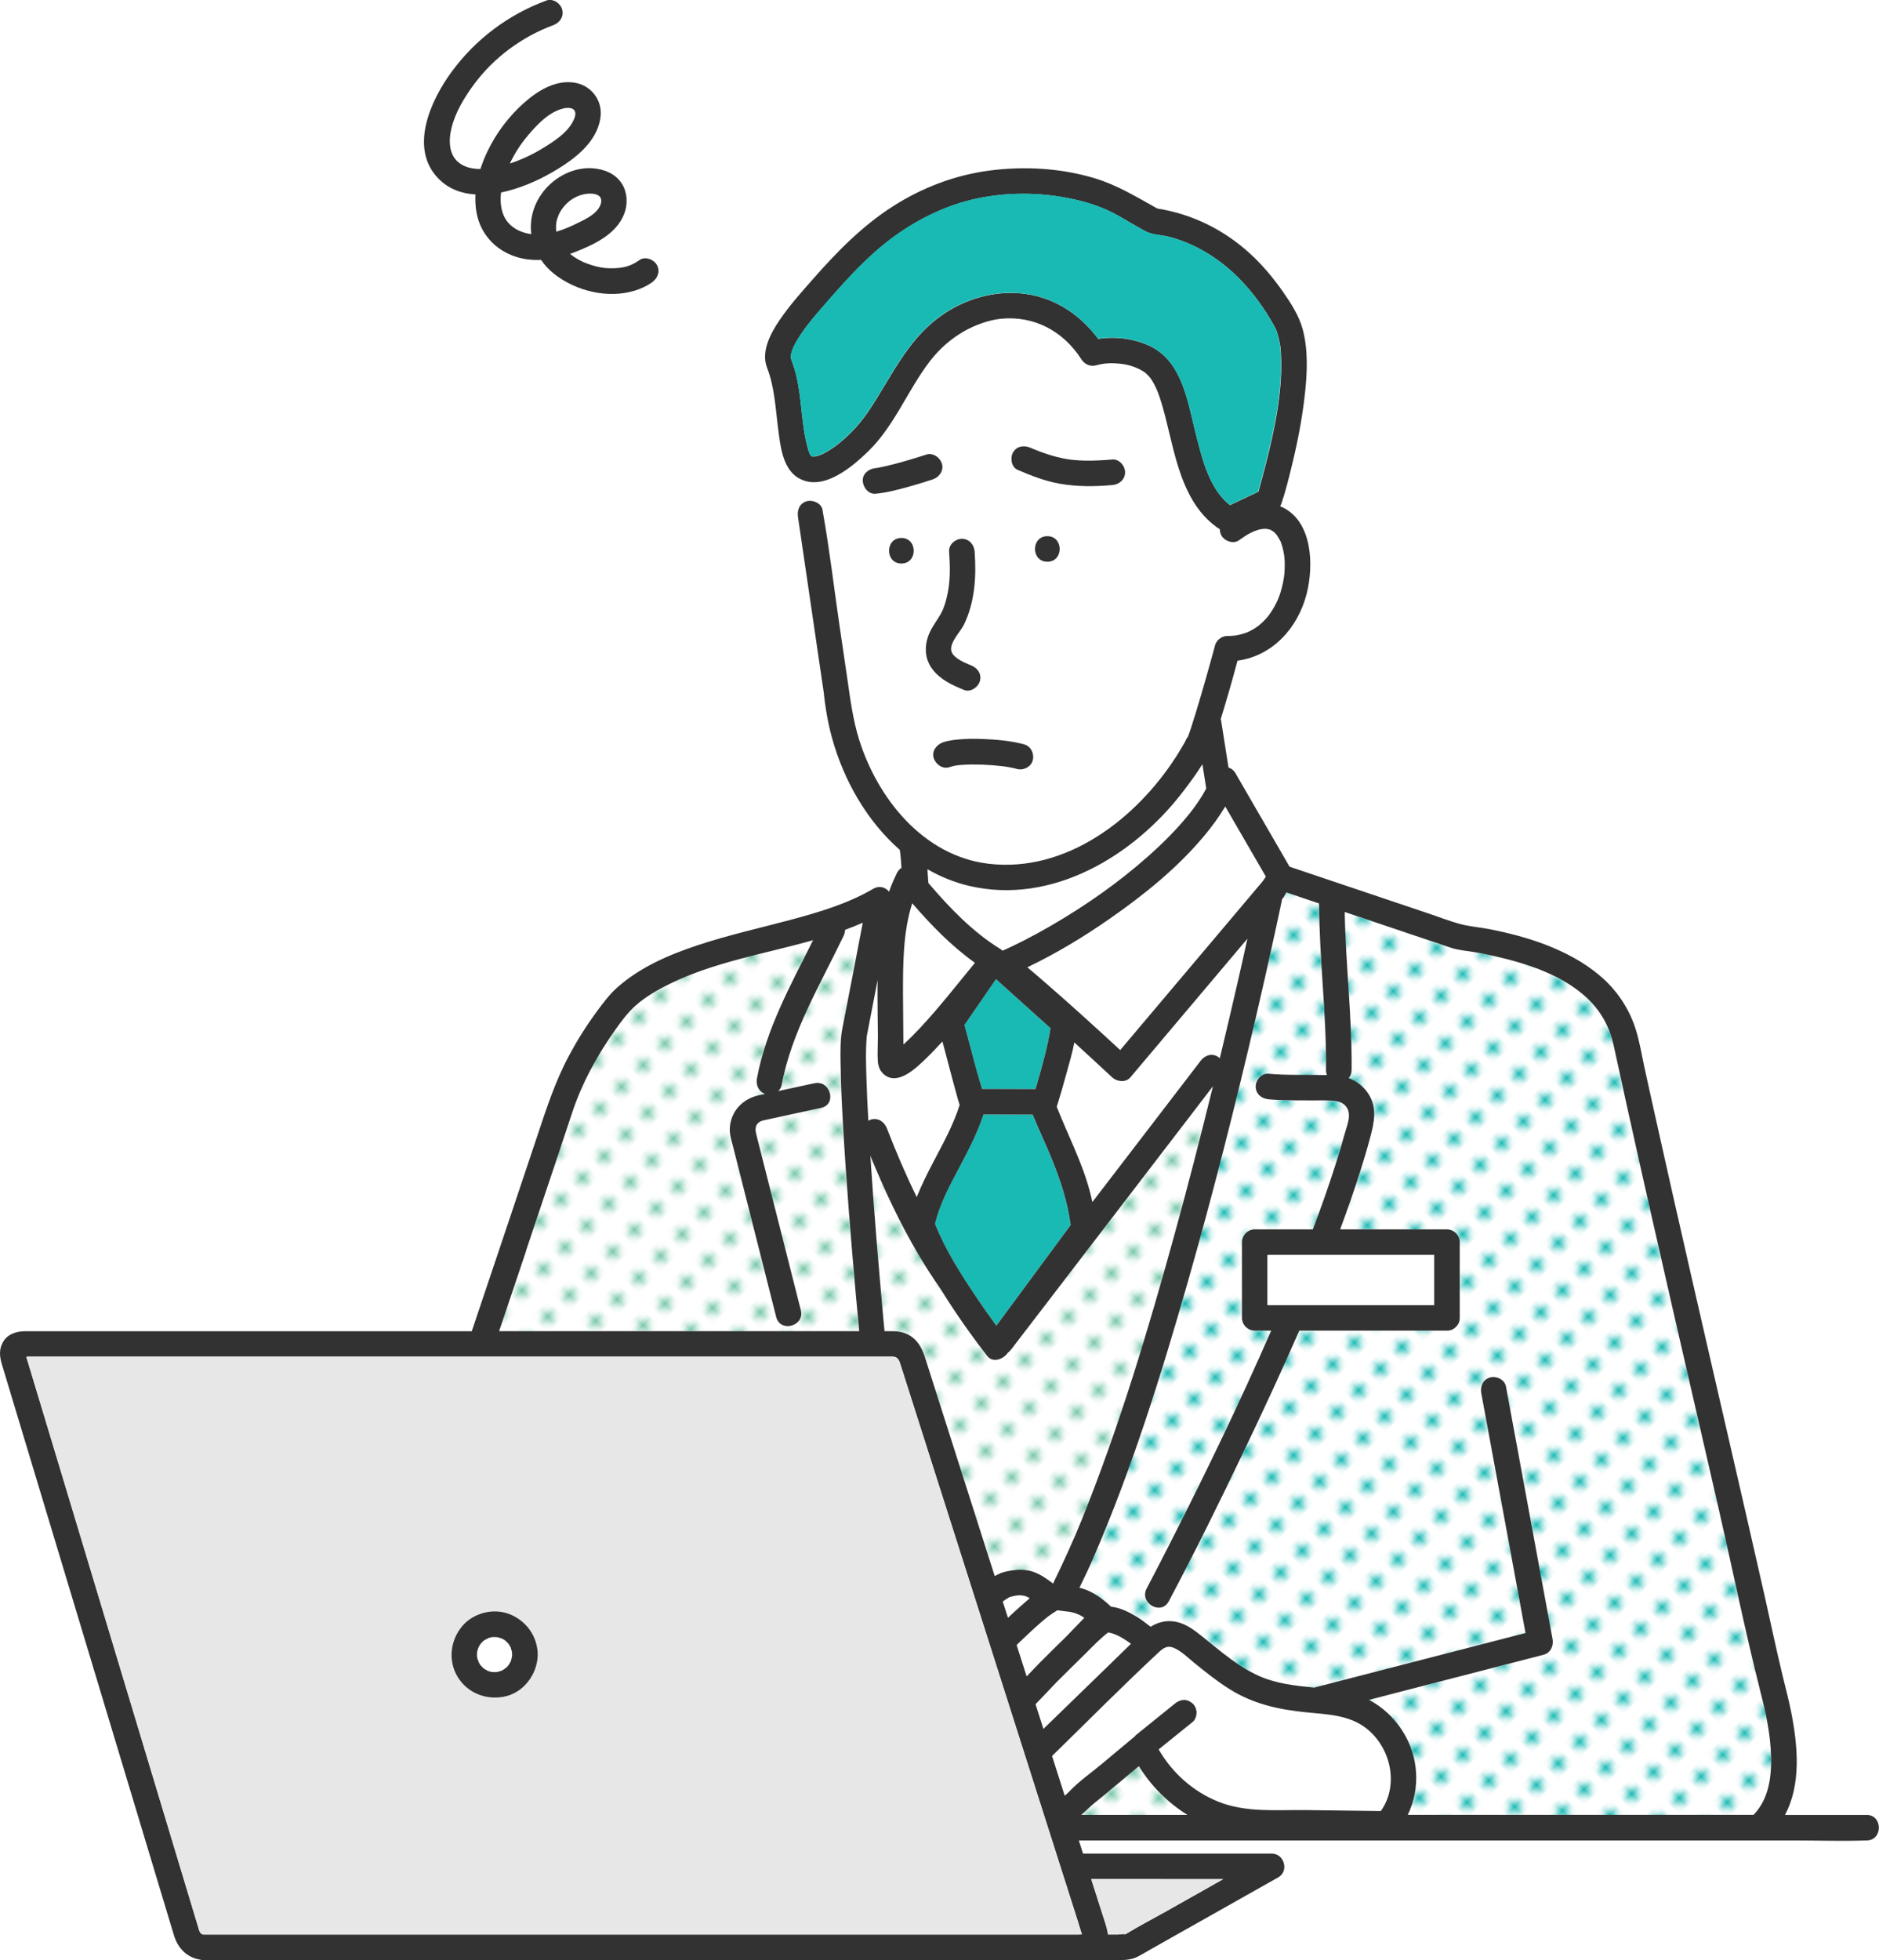 <?xml version="1.0" encoding="UTF-8"?> <svg xmlns="http://www.w3.org/2000/svg" xmlns:xlink="http://www.w3.org/1999/xlink" id="_レイヤー_2" data-name="レイヤー 2" viewBox="0 0 367.69 383.5"><defs><style> .cls-1 { fill: none; } .cls-2 { fill: #e7e7e7; } .cls-3 { fill: #fff; } .cls-4 { fill: #323232; } .cls-5 { fill: #1abab4; } .cls-6 { fill: #78c8aa; } .cls-7 { fill: url(#_新規パターン_5); } .cls-8 { fill: url(#Unnamed_Pattern_5); } </style><pattern id="Unnamed_Pattern_5" data-name="Unnamed Pattern 5" x="0" y="0" width="4.98" height="5.18" patternTransform="translate(6317.48 -6680.03) rotate(-45) scale(1.2)" patternUnits="userSpaceOnUse" viewBox="0 0 4.98 5.18"><g><rect class="cls-1" y="0" width="4.98" height="5.18"></rect><rect class="cls-3" x="0" y="0" width="4.98" height="5.18"></rect><circle class="cls-6" cx="2.49" cy="2.59" r="1.06"></circle></g></pattern><pattern id="_新規パターン_5" data-name="新規パターン 5" x="0" y="0" width="4.98" height="5.18" patternTransform="translate(6317.48 -6680.03) rotate(-45) scale(1.2)" patternUnits="userSpaceOnUse" viewBox="0 0 4.98 5.18"><g><rect class="cls-1" y="0" width="4.98" height="5.18"></rect><rect class="cls-3" x="0" y="0" width="4.98" height="5.18"></rect><circle class="cls-5" cx="2.49" cy="2.59" r="1.06"></circle></g></pattern></defs><g id="_レイヤー_1-2" data-name="レイヤー 1"><g><path class="cls-3" d="m157.96,98.04c1.19-.33,2.88.41,3.08,1.75.02.15.04.29.06.44,1.31,7.27,2.15,14.65,3.22,21.95.52,3.54,1.04,7.07,1.56,10.61.59,4.02,1.09,8.01,2.31,11.91,3.61,11.52,12.57,22.69,25.23,24.25,15.3,1.88,29.11-8.84,36.89-21.09.53-.83,1.04-1.67,1.53-2.53.21-.36.4-.87.66-1.24.02-.03.03-.06.06-.08.04-.11.08-.22.12-.32.13-.36.25-.73.38-1.1.69-2.09,1.32-4.2,1.94-6.31.65-2.21,1.28-4.43,1.9-6.65.21-.77.43-1.54.64-2.32.06-.23.1-.48.19-.71,0-.02,0-.02.01-.03.18-1.17,1.24-2.14,2.47-2.15.49,0,.97-.03,1.46-.08.11-.02.26-.04.3-.04.21-.04.41-.08.62-.13.4-.09.79-.21,1.18-.34.09-.03.6-.24.53-.2.05-.03.11-.05.16-.08.38-.2.75-.39,1.11-.61.14-.09.77-.55.79-.55.55-.46,1.07-.95,1.55-1.49.14-.16.28-.33.42-.51.01-.01.02-.03.03-.04.22-.32.44-.63.65-.96.34-.55.65-1.12.93-1.7.04-.08.21-.48.23-.51.04-.11.09-.22.13-.33.11-.3.22-.61.32-.92.2-.65.38-1.3.51-1.97.07-.34.13-.68.18-1.02.01-.11.07-.56.08-.67.06-.68.08-1.36.07-2.03,0-.36-.02-.72-.05-1.08,0-.12-.07-.55-.08-.64-.09-.52-.19-1.03-.33-1.54-.09-.31-.2-.61-.3-.91-.02-.06-.03-.09-.04-.13-.02-.03-.04-.06-.07-.12-.21-.39-.43-.76-.67-1.13-.08-.09-.3-.36-.4-.46-.08-.08-.17-.15-.25-.23-.18-.09-.36-.22-.53-.32-.03-.02-.04-.03-.06-.05-.02,0-.04,0-.07-.01-.1-.02-.46-.1-.63-.15-.17-.01-.43-.03-.5-.03-.21,0-1.02.16-.26,0-.27.06-.55.1-.82.17-.18.05-.93.33-.93.31-.27.12-.53.24-.79.38-.76.41-1.48.88-2.17,1.39-1.1.8-2.79.18-3.42-.9-.24-.41-.33-.84-.32-1.25-.21-.12-.41-.26-.62-.41-1.91-1.39-3.46-3.16-4.67-5.19-2.44-4.08-3.54-8.83-4.65-13.4-.51-2.12-1.01-4.24-1.68-6.32-.35-1.09-.65-1.87-.98-2.54-.19-.4-.4-.78-.63-1.16-.11-.18-.23-.35-.35-.53-.03-.05-.05-.08-.07-.11-.01-.02-.02-.02-.04-.04-.28-.33-.58-.64-.91-.92-.07-.05-.13-.11-.17-.13-.18-.11-.36-.22-.54-.33-1.24-.7-2.65-1.13-4.07-1.29-1.96-.22-3.35-.12-4.87.31-1.1.31-2.23-.22-2.82-1.15-3.59-5.6-9.27-8.58-15.7-7.98-2.41.23-5.21,1.23-7.46,2.55-2.5,1.46-4.71,3.43-6.49,5.73-4.36,5.65-6.87,12.55-12.04,17.61-3.15,3.08-8.94,8.02-13.63,5.31.2,1.83.15,3.74.14,5.65.28-.55.77-.98,1.48-1.18Zm18.43,12.2c-3.22,0-3.22-5,0-5s3.22,5,0,5Zm28.56-.35c-3.22,0-3.22-5,0-5s3.22,5,0,5Zm-6.71-21.39c.74-1.27,2.18-1.43,3.42-.9.08.03.12.05.16.07.03.01.05.02.09.04.14.06.28.11.41.17.3.12.61.24.92.36.6.23,1.2.44,1.8.64,1.17.38,2.37.69,3.58.9.18.03.36.06.54.09.02,0,.12.02.2.03.12.01.33.04.37.04.15.02.31.03.46.05.74.07,1.48.1,2.21.12,1.76.03,3.51-.06,5.26-.22,1.35-.12,2.5,1.24,2.5,2.5,0,1.43-1.15,2.38-2.5,2.5-3.47.3-6.93.32-10.38-.28-2.84-.5-5.51-1.56-8.15-2.69-1.25-.53-1.51-2.37-.9-3.42Zm2.12,57.11c1.35.36,2.05,1.76,1.75,3.08-.3,1.32-1.81,2.09-3.08,1.75-.53-.14-1.06-.26-1.6-.35-.28-.05-.56-.1-.84-.14-.01,0-.04,0-.07,0-.04,0-.3-.04-.35-.05-1.34-.16-2.69-.26-4.03-.31-1.3-.05-2.61-.05-3.9.05-.28.02-.55.05-.83.08-.1.03-.23.05-.28.04-.02,0-.04,0-.06,0-.43.08-.86.18-1.28.33-1.32.48-2.69-.54-3.08-1.75-.44-1.36.52-2.63,1.75-3.08,1.14-.41,2.4-.53,3.59-.62,1.35-.11,2.72-.11,4.08-.06,2.74.1,5.57.32,8.22,1.04Zm-14.82-30.03c.45-2.52.37-5.14.19-7.68-.1-1.35,1.22-2.5,2.5-2.5,1.42,0,2.4,1.15,2.5,2.5.34,4.85.06,9.88-2.1,14.31-.7,1.44-3.11,3.76-2.37,5.41.54,1.2,2.48,2.03,3.75,2.53,1.26.5,2.14,1.65,1.75,3.08-.33,1.2-1.82,2.25-3.08,1.75-2.33-.93-4.67-2.02-6.22-4.08-1.85-2.47-1.54-5.52-.05-8.09.71-1.23,1.6-2.32,2.15-3.65.47-1.14.77-2.37.98-3.57Zm-14.29-23.97c-.15.01-.22,0,.3-.04.2-.03.39-.06.59-.1.55-.1,1.09-.23,1.63-.36,1.15-.27,2.29-.59,3.42-.91,1.36-.39,2.71-.8,4.05-1.24,1.33-.44,2.67.51,3.08,1.75.43,1.33-.51,2.67-1.75,3.08-1.38.45-2.77.88-4.17,1.28-2.31.66-4.66,1.31-7.06,1.54-1.39.13-2.44-1.25-2.5-2.5-.06-1.41,1.15-2.33,2.41-2.48Z"></path><path class="cls-3" d="m169.63,202.56s-.01.07-.02.1c-.01.13-.03.27-.03.29-.23,2.57-.13,5.18-.06,7.75.08,2.85.22,5.7.38,8.55.18-.11.37-.2.56-.25,1.4-.38,2.59.49,3.08,1.75,1.76,4.55,3.69,9.05,5.83,13.43.04-.09.08-.19.11-.27.9-2.21,1.96-4.35,3.07-6.46,1.93-3.68,3.99-7.33,5.22-11.3-.19-.52-.34-1.07-.49-1.63-.64-2.28-1.23-4.57-1.84-6.86-.35-1.31-.69-2.61-1.04-3.92-1.04,1.13-2.09,2.25-3.19,3.31-1.91,1.84-5.75,5.66-8.46,2.94-.68-.68-.95-1.58-1-2.51-.08-1.5.03-3.03.02-4.53-.02-3.63-.11-7.26-.06-10.89,0-.1,0-.21,0-.31-.7,3.6-1.38,7.21-2.09,10.81Z"></path><path class="cls-3" d="m235.72,163.42c-5.27,6.34-11.85,11.63-18.59,16.32-5.11,3.56-10.47,6.79-16.09,9.48,1,.84,1.99,1.68,2.97,2.53,5.15,4.46,10.2,9.03,15.21,13.66.77-.92,1.55-1.83,2.32-2.75,5.63-6.67,11.27-13.34,16.9-20.01,2.89-3.42,5.77-6.84,8.66-10.26.2-.31.41-.61.62-.91-.16-.27-.31-.54-.47-.81-2.49-4.3-4.98-8.6-7.47-12.9-1.18,1.98-2.55,3.85-4.04,5.64Z"></path><path class="cls-3" d="m178.51,176.71c-1.82,5.63-1.82,11.96-1.81,17.74,0,3.3.08,6.59.08,9.89,1.14-1.03,2.21-2.12,3.26-3.24,3.8-4.07,7.21-8.46,10.74-12.75-4.6-3.27-8.57-7.36-12.26-11.64Z"></path><path class="cls-3" d="m174.69,205.92c-.12,0-.1.01,0,0h0Z"></path><path class="cls-3" d="m195.72,185.64c.17.1.31.22.44.34,0,0,.01,0,.02.01.14-.06.27-.12.41-.18.43-.19.86-.39,1.28-.59.81-.38,1.61-.77,2.41-1.18,1.83-.93,3.62-1.91,5.39-2.94,6.74-3.91,13.19-8.41,19.02-13.59,2.83-2.51,5.52-5.19,7.91-8.13.95-1.17,1.87-2.46,2.69-3.79.27-.44.51-.89.75-1.34-.03-.21-.07-.43-.1-.64-.22-1.37-.43-2.74-.65-4.1-1.16,1.88-2.51,3.68-3.8,5.37-9.6,12.53-25.59,22.24-41.85,18.43-2.92-.68-5.63-1.81-8.14-3.26.05.91.1,1.81.19,2.71,4.14,4.85,8.61,9.53,14.04,12.88Z"></path><path class="cls-3" d="m171.48,91.58s-.1.01-.15.02c-.03,0-.06.01-.09.02.05,0,.11,0,.16-.02.03,0,.05,0,.08-.01Z"></path><path class="cls-3" d="m215.63,208.89c-1.8-1.65-3.59-3.31-5.39-4.96-.4,2.14-1.06,4.27-1.6,6.27-.58,2.12-1.19,4.23-1.84,6.32,2.12,5.4,4.88,10.66,6.42,16.35.2.76.38,1.52.55,2.28,2.39-3.12,4.79-6.24,7.18-9.36,4.65-6.06,9.3-12.12,13.95-18.19.82-1.07,2.13-1.65,3.42-.9.15.09.28.19.41.32,1.19-4.96,2.37-9.93,3.5-14.91.64-2.83,1.28-5.65,1.9-8.48-4.1,4.86-8.2,9.71-12.3,14.57-3.54,4.19-7.07,8.38-10.61,12.57-.9,1.06-2.61.86-3.54,0-.68-.63-1.35-1.25-2.03-1.88Z"></path><path class="cls-8" d="m172.91,258.43c.06.66.13,1.32.19,1.98h1.34c1.11,0,2.17.13,3.2.64,1.82.91,2.76,2.57,3.35,4.41,2.35,7.36,4.69,14.72,7.04,22.07,2.21,6.93,4.42,13.86,6.63,20.79.33-.19.66-.35,1.01-.49.17-.09.35-.16.55-.22,1.9-.52,3.97-.79,5.88-.16,1.5.49,2.71,1.38,3.96,2.32.01,0,.03.02.04.03,2.07-4.3,4.05-8.6,5.79-12.92,7.19-17.9,12.75-36.45,17.88-55.03,2.69-9.74,5.21-19.53,7.62-29.35-1.09,1.42-2.18,2.84-3.27,4.27-7.44,9.7-14.87,19.4-22.31,29.09-4.65,6.06-9.3,12.12-13.95,18.19-.18.24-.41.44-.65.63-.02.03-.04.06-.06.09-.84,1.14-2.83,1.9-3.93.51-1.26-1.61-2.48-3.26-3.67-4.92-1.93-2.69-3.77-5.45-5.51-8.26-1.45-2.09-2.84-4.23-4.14-6.42-3.72-6.26-6.81-12.86-9.56-19.59.7,10.8,1.6,21.58,2.59,32.35Z"></path><path class="cls-3" d="m171.68,91.56c-.06,0-.09,0-.14.01-.02,0-.04,0-.06.01.07,0,.14-.02.2-.02Z"></path><path class="cls-3" d="m106.07,29.09c2.31-1.4,5.21-3.21,6.29-5.83.86-2.1-.78-2.44-2.42-1.96-2.68.78-4.87,3.13-6.62,5.19-1.39,1.64-2.61,3.51-3.54,5.49,2.2-.72,4.31-1.7,6.29-2.9Z"></path><path class="cls-3" d="m113.09,43.61c1.34-.67,2.87-1.36,3.84-2.56.49-.6,1.01-1.66.56-2.41-.52-.86-2.08-.82-2.93-.69-1.14.18-2.26.7-3.16,1.42-.91.73-1.7,1.74-2.15,2.83-.43,1.04-.47,1.58-.45,2.55,0,.19.02.38.04.57,1.47-.43,2.9-1.05,4.24-1.72Z"></path><path class="cls-3" d="m99.99,260.41h68.12c-.21-2.27-.44-4.54-.64-6.81-1-11.33-1.93-22.67-2.56-34.03-.21-3.82-.4-7.65-.45-11.48-.03-2.27-.09-4.62.34-6.87,1.35-6.9,2.68-13.81,4-20.71-1.02.44-2.05.87-3.08,1.25-.13.05-.25.09-.38.13-.01.4-.11.81-.29,1.19-4.52,9.42-10.22,18.81-12.13,29.22-.08.46-.34.84-.67,1.14,2.36-.51,4.72-1.02,7.08-1.53,3.14-.68,4.47,4.14,1.33,4.82-3.76.81-7.52,1.6-11.27,2.44-1.39.31-1.78,1.33-1.46,2.6.25.96.49,1.93.73,2.9,1.01,3.99,2.02,7.98,3.03,11.96,1.66,6.56,3.32,13.12,4.99,19.68.79,3.13-4.03,4.45-4.82,1.33-.71-2.79-1.42-5.59-2.12-8.38-2.12-8.37-4.24-16.74-6.36-25.11-.29-1.13-.67-2.31-.6-3.48.2-3.3,2.53-5.72,5.69-6.41.41-.09.82-.18,1.22-.26-1.27-.44-1.83-1.74-1.6-3.02,1.76-9.58,6.64-18.37,10.99-27.06-9.44,2.68-19.29,4.24-28.12,8.58-2.34,1.15-4.68,2.49-6.63,4.23-1.55,1.38-2.73,3.01-3.89,4.63-3.59,5.05-6.64,10.59-8.57,16.5-1.02,3.11-2.06,6.21-3.1,9.32-1.95,5.84-3.91,11.67-5.87,17.5-1.76,5.24-3.52,10.48-5.29,15.72h2.35Z"></path><path class="cls-8" d="m99.99,260.41h68.12c-.21-2.27-.44-4.54-.64-6.81-1-11.33-1.93-22.67-2.56-34.03-.21-3.82-.4-7.65-.45-11.48-.03-2.27-.09-4.62.34-6.87,1.35-6.9,2.68-13.81,4-20.71-1.02.44-2.05.87-3.08,1.25-.13.05-.25.09-.38.13-.01.4-.11.81-.29,1.19-4.52,9.42-10.22,18.81-12.13,29.22-.08.46-.34.84-.67,1.14,2.36-.51,4.72-1.02,7.08-1.53,3.14-.68,4.47,4.14,1.33,4.82-3.76.81-7.52,1.6-11.27,2.44-1.39.31-1.78,1.33-1.46,2.6.25.96.49,1.93.73,2.9,1.01,3.99,2.02,7.98,3.03,11.96,1.66,6.56,3.32,13.12,4.99,19.68.79,3.13-4.03,4.45-4.82,1.33-.71-2.79-1.42-5.59-2.12-8.38-2.12-8.37-4.24-16.74-6.36-25.11-.29-1.13-.67-2.31-.6-3.48.2-3.3,2.53-5.72,5.69-6.41.41-.09.82-.18,1.22-.26-1.27-.44-1.83-1.74-1.6-3.02,1.76-9.58,6.64-18.37,10.99-27.06-9.44,2.68-19.29,4.24-28.12,8.58-2.34,1.15-4.68,2.49-6.63,4.23-1.55,1.38-2.73,3.01-3.89,4.63-3.59,5.05-6.64,10.59-8.57,16.5-1.02,3.11-2.06,6.21-3.1,9.32-1.95,5.84-3.91,11.67-5.87,17.5-1.76,5.24-3.52,10.48-5.29,15.72h2.35Z"></path><path class="cls-3" d="m265.41,179.21l-2.29-.77c.18,10.31,1.45,20.59,1.35,30.92,0,.66-.23,1.18-.57,1.57,1.61.61,2.98,1.69,3.9,3.15,1.71,2.71,1.08,5.56.31,8.44-.61,2.27-1.28,4.53-1.99,6.77-1.2,3.78-2.52,7.52-3.89,11.24h20.9c1.35,0,2.5,1.15,2.5,2.5v14.81c0,.74-.27,1.3-.68,1.7-.01.02-.03.03-.05.05-.03.03-.05.05-.08.08-.4.4-.96.67-1.69.67h-28.9c-3.46,7.93-7.12,15.78-10.83,23.55-4.72,9.89-9.57,19.73-14.71,29.4-1.51,2.85-5.83.32-4.32-2.52,1.71-3.22,3.37-6.46,5.01-9.71,6.8-13.4,13.34-26.95,19.35-40.72h-3.22c-1.35,0-2.5-1.15-2.5-2.5v-14.81c0-1.35,1.15-2.5,2.5-2.5h11.37c1.59-4.2,3.1-8.43,4.45-12.7.62-1.95,1.21-3.91,1.75-5.88.46-1.68,1.47-3.83.39-5.34-.45-.63-1.1-1.01-1.89-1.14-1.55-.26-3.26-.15-4.83-.17-2.85-.02-5.71.05-8.55-.22-1.35-.13-2.5-1.04-2.5-2.5,0-1.26,1.15-2.63,2.5-2.5,3.39.32,6.8.17,10.2.25.41,0,.82.01,1.24.02-.11-.29-.18-.61-.18-.98.11-10.88-1.31-21.72-1.36-32.6-2.13-.72-4.25-1.43-6.38-2.15-.02.03-.05.06-.07.08-.23.43-.49.96-.79,1.26-.07.4-.17.79-.25,1.19-.33,1.56-.66,3.12-1,4.68-1.22,5.64-2.49,11.26-3.8,16.88-4.06,17.47-8.47,34.87-13.4,52.12-5.22,18.27-10.91,36.54-18.49,53.99-.86,1.97-1.78,3.9-2.72,5.83.19.04.38.07.56.13,2.17.67,4,2.01,5.63,3.56,1.78.18,3.62,1.1,5,1.95.96.59,1.85,1.29,2.75,1.98,1.46-.9,3.09-1.37,5.08-.95,1.93.41,3.55,1.68,5.06,2.88,1.33,1.06,2.63,2.15,3.97,3.2,2.21,1.72,4.54,3.33,7.09,4.49,3.3,1.49,7.09,1.92,10.8,2.28,1.75-.45,3.51-.9,5.26-1.36,7.85-2.03,15.7-4.05,23.55-6.08,4.18-1.08,8.36-2.16,12.55-3.24-.22-1.21-.45-2.42-.67-3.63-1.63-8.85-3.27-17.7-4.9-26.55-1.03-5.58-2.06-11.16-3.09-16.74-.25-1.33.35-2.69,1.75-3.08,1.22-.34,2.83.42,3.08,1.75.38,2.04.76,4.09,1.13,6.13,1.63,8.85,3.27,17.7,4.9,26.55,1.03,5.58,2.06,11.16,3.09,16.74.24,1.31-.36,2.72-1.75,3.08-1.82.47-3.63.94-5.45,1.41-7.85,2.03-15.7,4.05-23.55,6.08-1.72.44-3.45.89-5.17,1.34,2.63,1.37,4.86,3.46,6.47,5.94,3.28,5.05,3.65,11.33,1.12,16.55h67.66c2.87-2.96,3.52-7.09,3.43-11.33-.1-4.31-.95-8.29-2.04-12.58-3.01-11.89-5.46-23.95-8.2-35.91-3.03-13.2-6.08-26.4-9.11-39.6-3.1-13.52-6.17-27.06-9.16-40.61-.78-3.53-1.52-7.07-2.32-10.6-.57-2.5-1.56-4.82-3.12-6.87-2.85-3.75-7.16-6.24-11.48-7.93-4.01-1.52-8.17-2.54-12.38-3.3-1.6-.29-3.31-.38-4.85-.9-6.16-2.07-12.32-4.14-18.48-6.22Z"></path><path class="cls-7" d="m265.41,179.21l-2.29-.77c.18,10.31,1.45,20.59,1.35,30.92,0,.66-.23,1.18-.57,1.57,1.61.61,2.98,1.69,3.9,3.15,1.71,2.71,1.08,5.56.31,8.44-.61,2.27-1.28,4.53-1.99,6.77-1.2,3.78-2.52,7.52-3.89,11.24h20.9c1.35,0,2.5,1.15,2.5,2.5v14.81c0,.74-.27,1.3-.68,1.7-.01.02-.03.03-.05.05-.03.03-.05.05-.08.08-.4.4-.96.67-1.69.67h-28.9c-3.46,7.93-7.12,15.78-10.83,23.55-4.72,9.89-9.57,19.73-14.71,29.4-1.51,2.85-5.83.32-4.32-2.52,1.71-3.22,3.37-6.46,5.01-9.71,6.8-13.4,13.34-26.95,19.35-40.72h-3.22c-1.35,0-2.5-1.15-2.5-2.5v-14.81c0-1.35,1.15-2.5,2.5-2.5h11.37c1.59-4.2,3.1-8.43,4.45-12.7.62-1.95,1.21-3.91,1.75-5.88.46-1.68,1.47-3.83.39-5.34-.45-.63-1.1-1.01-1.89-1.14-1.55-.26-3.26-.15-4.83-.17-2.85-.02-5.71.05-8.55-.22-1.35-.13-2.5-1.04-2.5-2.5,0-1.26,1.15-2.63,2.5-2.5,3.39.32,6.8.17,10.2.25.41,0,.82.01,1.24.02-.11-.29-.18-.61-.18-.98.11-10.88-1.31-21.72-1.36-32.6-2.13-.72-4.25-1.43-6.38-2.15-.02.03-.05.06-.07.08-.23.43-.49.96-.79,1.26-.07.4-.17.79-.25,1.19-.33,1.56-.66,3.12-1,4.68-1.22,5.64-2.49,11.26-3.8,16.88-4.06,17.47-8.47,34.87-13.4,52.12-5.22,18.27-10.91,36.54-18.49,53.99-.86,1.97-1.78,3.9-2.72,5.83.19.04.38.07.56.13,2.17.67,4,2.01,5.63,3.56,1.78.18,3.62,1.1,5,1.95.96.59,1.85,1.29,2.75,1.98,1.46-.9,3.09-1.37,5.08-.95,1.93.41,3.55,1.68,5.06,2.88,1.33,1.06,2.63,2.15,3.97,3.2,2.21,1.72,4.54,3.33,7.09,4.49,3.3,1.49,7.09,1.92,10.8,2.28,1.75-.45,3.51-.9,5.26-1.36,7.85-2.03,15.7-4.05,23.55-6.08,4.18-1.08,8.36-2.16,12.55-3.24-.22-1.21-.45-2.42-.67-3.63-1.63-8.85-3.27-17.7-4.9-26.55-1.03-5.58-2.06-11.16-3.09-16.74-.25-1.33.35-2.69,1.75-3.08,1.22-.34,2.83.42,3.08,1.75.38,2.04.76,4.09,1.13,6.13,1.63,8.85,3.27,17.7,4.9,26.55,1.03,5.58,2.06,11.16,3.09,16.74.24,1.31-.36,2.72-1.75,3.08-1.82.47-3.63.94-5.45,1.41-7.85,2.03-15.7,4.05-23.55,6.08-1.72.44-3.45.89-5.17,1.34,2.63,1.37,4.86,3.46,6.47,5.94,3.28,5.05,3.65,11.33,1.12,16.55h67.66c2.87-2.96,3.52-7.09,3.43-11.33-.1-4.31-.95-8.29-2.04-12.58-3.01-11.89-5.46-23.95-8.2-35.91-3.03-13.2-6.08-26.4-9.11-39.6-3.1-13.52-6.17-27.06-9.16-40.61-.78-3.53-1.52-7.07-2.32-10.6-.57-2.5-1.56-4.82-3.12-6.87-2.85-3.75-7.16-6.24-11.48-7.93-4.01-1.52-8.17-2.54-12.38-3.3-1.6-.29-3.31-.38-4.85-.9-6.16-2.07-12.32-4.14-18.48-6.22Z"></path><path class="cls-3" d="m222.85,345.52c-2.32,1.93-4.63,3.87-6.95,5.8-.94.78-1.97,1.52-2.85,2.38-.49.47-.97.92-1.47,1.34h20.76c-3.86-2.4-7.18-5.74-9.5-9.53Z"></path><path class="cls-8" d="m222.85,345.52c-2.32,1.93-4.63,3.87-6.95,5.8-.94.78-1.97,1.52-2.85,2.38-.49.47-.97.92-1.47,1.34h20.76c-3.86-2.4-7.18-5.74-9.5-9.53Z"></path><path class="cls-3" d="m250.89,175.89c.12-.24.09-.48,0,0h0Z"></path><path class="cls-8" d="m250.89,175.89c.12-.24.09-.48,0,0h0Z"></path><path class="cls-3" d="m201.51,312.67c-.17-.11-.35-.21-.53-.3-.02,0-.49-.17-.49-.17.05.01-.56-.09-.57-.1-.81-.07-1.58.13-2.36.34-.04.02-.09.04-.12.07-.21.13-.42.26-.62.39-.13.08-.24.17-.37.26-.07.06-.14.12-.21.17.34,1.05.67,2.11,1.01,3.16.88-.83,1.78-1.66,2.69-2.45.49-.43,1.02-.9,1.57-1.37Z"></path><path class="cls-3" d="m196.45,313.15s0,0,0,0c.39-.28.09-.07,0,0Z"></path><path class="cls-3" d="m208.84,319.95c1.12-1.16,2.23-2.31,3.35-3.47-.7-.47-1.43-.84-2.24-1.03-.27-.07-.54-.11-.81-.16-.11,0-.55-.07-.62-.07-.53-.06-1.06-.13-1.59-.21-.04.02-.08.04-.11.06-.53.33-1.05.66-1.56,1.03-.07.05-.11.08-.14.1-.01.01-.04.04-.13.11-.12.1-.24.2-.36.29-.32.26-.64.53-.96.81-.78.67-1.54,1.37-2.29,2.07-.82.77-1.63,1.55-2.44,2.33.53,1.67,1.07,3.34,1.6,5.02.12.37.24.75.36,1.12.81-.85,1.62-1.7,2.44-2.55,1.82-1.84,3.68-3.63,5.51-5.45Z"></path><path class="cls-3" d="m204.16,338.2s.04-.04.06-.06c4.08-3.97,8.17-7.93,12.26-11.9,1.61-1.56,3.21-3.12,4.81-4.69-.27-.2-.55-.4-.83-.59-.92-.61-1.88-1.18-2.95-1.49-.21-.06-.44-.1-.65-.16-.11.08-.22.15-.33.23,0,.01-.41.34-.4.33-.18.15-.35.31-.53.46-.32.29-.64.58-.95.87-.75.71-1.46,1.46-2.2,2.19-1.86,1.85-3.76,3.66-5.6,5.53-1.41,1.48-2.83,2.96-4.24,4.44.51,1.61,1.03,3.22,1.54,4.83Z"></path><path class="cls-3" d="m217.07,319.18c.11-.04.11-.07,0,0h0Z"></path><path class="cls-3" d="m238.4,352.48c5.43,2.17,11.4,1.56,17.13,1.64,4.89.06,9.78.13,14.66.19,3.57-5.01,2.02-12.25-2.68-16.07-3.38-2.74-7.7-2.84-11.83-3.25-5.41-.53-10.43-1.62-15.08-4.54-2.45-1.53-4.71-3.36-6.95-5.17-1.25-1.01-2.55-2.34-4.07-2.95-1.19-.47-2,.12-2.86.92-6.97,6.49-13.68,13.28-20.5,19.93-.12.11-.24.23-.36.34.83,2.6,1.66,5.2,2.48,7.79.31-.25.62-.54.94-.88,1.85-1.96,4.21-3.58,6.27-5.31,2.09-1.75,4.18-3.49,6.28-5.24.05-.04.12-.08.17-.12.09-.14.19-.26.31-.35.31-.25.63-.51.94-.76,2.21-1.78,4.42-3.57,6.62-5.35.54-.44,1.07-.7,1.77-.73.67-.03,1.29.29,1.77.73.46.42.73,1.15.73,1.77,0,.57-.26,1.39-.73,1.77-.31.25-.63.51-.94.76-1.92,1.55-3.83,3.09-5.75,4.64,2.63,4.58,6.74,8.25,11.68,10.23Z"></path><path class="cls-3" d="m187.31,149.71c-.19.02-.22.03-.18.03.08,0,.17-.02.25-.04-.02,0-.04,0-.07,0Z"></path><path class="cls-3" d="m232.54,144.05s.01-.03.02-.05c-.02.02-.04.05-.05.08-.12.21-.11.37.04-.03Z"></path><path class="cls-3" d="m232.59,143.95s-.02.03-.03.04c0,0,0,0,0,0,.01-.02.02-.04.04-.05Z"></path><path class="cls-3" d="m187.37,149.7s.02,0,.03,0c.01,0,.02,0,.03,0-.02,0-.04,0-.06.01Z"></path><path class="cls-4" d="m232.56,144s-.04.06-.06.08c.02-.03.03-.05.05-.08,0,0,0,0,0,0Z"></path><path class="cls-4" d="m184.55,119.16c-.55,1.32-1.44,2.42-2.15,3.65-1.49,2.57-1.81,5.62.05,8.09,1.55,2.06,3.89,3.14,6.22,4.08,1.25.5,2.75-.55,3.08-1.75.39-1.43-.49-2.57-1.75-3.08-1.26-.51-3.21-1.33-3.75-2.53-.74-1.65,1.67-3.97,2.37-5.41,2.16-4.44,2.45-9.46,2.1-14.31-.1-1.35-1.08-2.5-2.5-2.5-1.28,0-2.6,1.15-2.5,2.5.18,2.54.26,5.16-.19,7.68-.22,1.21-.51,2.44-.98,3.57Z"></path><path class="cls-4" d="m93.04,38.06c-.05.99-.02,1.99.12,2.99.57,4.13,3.17,7.37,7.03,8.91,1.82.72,3.75.97,5.69.88.68,1,1.53,1.93,2.54,2.73,4.28,3.37,10.49,4.91,15.78,3.29,1.21-.37,2.4-.91,3.42-1.65,1.09-.79,1.63-2.17.9-3.42-.63-1.08-2.32-1.7-3.42-.9-1.5,1.1-2.96,1.49-4.62,1.57-2.09.1-3.49-.14-5.52-.87-1.15-.41-2.38-1.08-3.42-1.92.21-.08.43-.14.64-.23,3.87-1.51,8.44-3.52,10-7.69.69-1.85.59-4.09-.47-5.79-1.24-1.98-3.48-2.88-5.72-3.04-3.67-.27-7.35,1.63-9.6,4.47-2.02,2.54-2.78,5.54-2.43,8.41-2.35-.3-4.59-1.55-5.48-3.85-.53-1.36-.6-2.83-.43-4.29,3.58-.74,7.1-2.29,9.8-3.84,3.39-1.93,7.21-4.55,8.88-8.21.87-1.92,1.19-4,.3-5.97-.77-1.69-2.3-2.95-4.11-3.37-3.84-.89-7.55,1.35-10.3,3.78-2.99,2.64-5.5,5.94-7.22,9.54-.54,1.12-1,2.28-1.39,3.47-1.4,0-2.8-.26-3.94-1.03-2.3-1.55-2.32-4.55-1.72-6.99.77-3.1,2.48-5.92,4.36-8.48,3.87-5.26,9.43-9.38,15.55-11.63,1.27-.47,2.13-1.7,1.75-3.08-.34-1.22-1.8-2.21-3.08-1.75-7.44,2.74-13.84,7.54-18.54,13.93-4.11,5.58-8.43,15-2.56,20.94,1.99,2.02,4.51,2.9,7.19,3.07Zm16.21,4.14c.45-1.08,1.23-2.1,2.15-2.83.9-.72,2.02-1.24,3.16-1.42.85-.14,2.41-.17,2.93.69.45.74-.07,1.81-.56,2.41-.97,1.19-2.5,1.89-3.84,2.56-1.34.67-2.77,1.29-4.24,1.72-.02-.19-.04-.38-.04-.57-.02-.97.02-1.51.45-2.55Zm-5.94-15.71c1.75-2.06,3.94-4.41,6.62-5.19,1.64-.48,3.28-.14,2.42,1.96-1.08,2.62-3.98,4.43-6.29,5.83-1.98,1.2-4.09,2.18-6.29,2.9.93-1.98,2.14-3.85,3.54-5.49Z"></path><path class="cls-4" d="m207.28,94.61c3.44.61,6.9.59,10.38.28,1.35-.12,2.5-1.07,2.5-2.5,0-1.26-1.15-2.62-2.5-2.5-1.75.15-3.51.25-5.26.22-.74-.01-1.48-.05-2.21-.12-.15-.01-.31-.03-.46-.05-.04,0-.25-.03-.37-.04-.08-.01-.18-.02-.2-.03-.18-.03-.36-.06-.54-.09-1.21-.21-2.41-.52-3.58-.9-.61-.2-1.21-.41-1.8-.64-.31-.12-.61-.24-.92-.36-.14-.06-.28-.11-.41-.17-.04-.02-.06-.02-.09-.04-.04-.02-.08-.04-.16-.07-1.24-.53-2.68-.37-3.42.9-.61,1.05-.35,2.89.9,3.42,2.64,1.13,5.31,2.18,8.15,2.69Z"></path><path class="cls-4" d="m168.83,94.09c.06,1.25,1.11,2.63,2.5,2.5,2.4-.23,4.75-.88,7.06-1.54,1.4-.4,2.79-.82,4.17-1.28,1.24-.41,2.18-1.75,1.75-3.08-.4-1.24-1.75-2.18-3.08-1.75-1.34.44-2.69.85-4.05,1.24-1.13.33-2.27.64-3.42.91-.54.13-1.09.25-1.63.36-.19.04-.39.07-.59.1.05,0,.08,0,.14-.01-.07,0-.14.01-.2.02-.03,0-.05,0-.08.01-.05,0-.11.01-.16.02-1.27.16-2.48,1.08-2.41,2.48Z"></path><path class="cls-4" d="m171.48,91.58s.04,0,.06-.01c-.51.04-.45.05-.3.04.03,0,.06-.01.09-.02.05,0,.1-.01.15-.02Z"></path><path class="cls-4" d="m204.95,109.89c3.22,0,3.22-5,0-5s-3.22,5,0,5Z"></path><path class="cls-4" d="m176.39,110.24c3.22,0,3.22-5,0-5s-3.22,5,0,5Z"></path><path class="cls-4" d="m185.79,150.08c.41-.15.84-.25,1.28-.33.02,0,.04,0,.06,0-.03,0,0-.02.18-.03.02,0,.04,0,.07,0,.02,0,.04,0,.06-.01,0,0-.02,0-.03,0,.27-.03.55-.06.83-.08,1.3-.09,2.6-.09,3.9-.05,1.35.05,2.69.15,4.03.31.06,0,.31.04.35.05.03,0,.05,0,.07,0,.28.04.56.09.84.14.54.1,1.07.21,1.6.35,1.26.34,2.77-.42,3.08-1.75.3-1.31-.39-2.71-1.75-3.08-2.65-.71-5.49-.94-8.22-1.04-1.36-.05-2.72-.05-4.08.06-1.2.09-2.46.21-3.59.62-1.23.45-2.19,1.72-1.75,3.08.39,1.2,1.76,2.23,3.08,1.75Z"></path><path class="cls-4" d="m187.12,149.74s.17,0,.28-.04c0,0-.02,0-.03,0-.08.02-.17.03-.25.04Z"></path><path class="cls-5" d="m192.15,213.02l10.47.03c.39-1.3.76-2.6,1.12-3.91.49-1.8.96-3.61,1.35-5.44.16-.73.29-1.47.41-2.21,0-.07.02-.21.04-.36-3.55-3.19-7.1-6.39-10.65-9.58-2.06,2.99-4.12,5.98-6.18,8.98.74,2.71,1.45,5.42,2.17,8.13.38,1.45.86,2.9,1.26,4.36Z"></path><path class="cls-5" d="m182.96,239.42c2.04,5.17,5.17,10.04,8.28,14.64,1.2,1.78,2.45,3.54,3.72,5.28,4.85-6.56,9.7-13.13,14.54-19.69-.58-4.43-1.98-8.73-3.66-12.85-1.2-2.94-2.59-5.8-3.77-8.75-3.21,0-6.42-.02-9.64-.03-1.21,3.71-3.06,7.2-4.88,10.64-1.82,3.45-3.71,6.94-4.6,10.76Z"></path><path class="cls-4" d="m365.27,355.05h-15.98c3.23-6.03,2.49-13.6,1.23-20.06-.48-2.45-1.13-4.86-1.72-7.29-1.22-5.04-2.28-10.13-3.42-15.2-4.77-21.07-9.68-42.11-14.49-63.17-2.46-10.76-4.9-21.53-7.29-32.31-.6-2.7-1.2-5.41-1.79-8.11-.57-2.6-.98-5.29-1.81-7.81-1.31-4-3.75-7.56-6.97-10.27-3.15-2.65-6.75-4.53-10.58-6.02-3.57-1.36-7.28-2.32-11.03-3.05-1.93-.37-3.98-.52-5.86-1.04-2.07-.58-4.1-1.38-6.14-2.06-7.4-2.49-14.8-4.98-22.2-7.47-1.62-.55-3.25-1.09-4.87-1.64-3.06-5.28-6.12-10.57-9.18-15.85-.47-.81-.94-1.63-1.41-2.44-.35-.61-.84-.95-1.36-1.11-.4-2.52-.79-5.03-1.19-7.55-.08-.53-.17-1.07-.25-1.6-.02-.1-.06-.19-.09-.29,1.16-3.8,2.28-7.62,3.29-11.46,6.86-.94,11.83-6.39,13.54-13.12,1.38-5.44,1.18-14.04-4.73-16.89-.16-.08-.31-.14-.47-.2.1-.18.19-.37.27-.59.82-2.41,1.43-4.92,2.03-7.39,1.11-4.52,2-9.1,2.52-13.73.48-4.23.71-8.74-.4-12.9-.73-2.7-2.31-5.13-3.9-7.4-1.93-2.76-4.11-5.35-6.62-7.61-5.1-4.59-11.19-7.55-17.94-8.63-3.95-2.2-7.77-4.55-12.13-5.88-6.65-2.03-13.87-2.44-20.74-1.54-6.73.89-13.14,3.33-18.86,6.99-5.94,3.79-10.89,8.83-15.52,14.09-2.29,2.6-4.63,5.2-6.59,8.07-1.75,2.56-3.73,6.13-2.56,9.31,1.52,3.84,1.67,7.91,2.2,11.95.42,3.23.81,7.76,3.88,9.68.06.04.12.06.18.09-.16-1.43-.47-2.81-1.11-4.09.64,1.28.95,2.66,1.11,4.09,4.69,2.71,10.48-2.23,13.63-5.31,5.16-5.05,7.68-11.96,12.04-17.61,1.77-2.3,3.98-4.27,6.49-5.73,2.25-1.31,5.06-2.32,7.46-2.55,6.43-.6,12.11,2.38,15.7,7.98.6.93,1.73,1.46,2.82,1.15,1.52-.43,2.9-.53,4.87-.31,1.42.16,2.83.58,4.07,1.29.18.1.36.22.54.33.03.02.1.07.17.13.33.29.63.59.91.92.02.02.02.03.04.04.02.03.03.06.07.11.12.18.24.35.35.53.23.38.44.76.63,1.16.33.67.63,1.44.98,2.54.67,2.07,1.17,4.2,1.68,6.32,1.1,4.57,2.21,9.32,4.65,13.4,1.21,2.03,2.76,3.8,4.67,5.19.21.15.42.29.62.41,0,.41.08.84.32,1.25.63,1.07,2.32,1.7,3.42.9.7-.51,1.41-.99,2.17-1.39.26-.14.52-.26.79-.38,0,.02.75-.26.93-.31.27-.07.54-.11.82-.17-.76.17.05.01.26,0,.07,0,.33.02.5.03.17.05.53.13.63.15.03,0,.05,0,.07.01.02.02.03.03.06.05.16.11.35.23.53.32.08.08.17.15.25.23.1.09.32.37.4.46.24.36.46.74.67,1.13.03.06.05.09.07.12,0,.03.02.07.04.13.1.3.21.6.3.91.14.51.25,1.02.33,1.54,0,.09.07.53.08.64.03.36.05.72.05,1.08.01.68-.01,1.36-.07,2.03,0,.11-.07.56-.08.67-.05.34-.11.68-.18,1.02-.14.66-.31,1.32-.51,1.97-.1.31-.2.62-.32.92-.04.11-.08.22-.13.33-.02.03-.19.43-.23.51-.28.58-.58,1.15-.93,1.7-.2.33-.42.64-.65.96,0,.01-.02.02-.03.04-.14.17-.28.34-.42.51-.47.54-.99,1.03-1.55,1.49-.02,0-.64.46-.79.55-.36.22-.73.42-1.11.61-.05.03-.11.05-.16.08.07-.04-.44.17-.53.2-.39.13-.78.25-1.18.34-.2.05-.41.09-.62.13-.03,0-.19.03-.3.04-.48.05-.97.08-1.46.08-1.23,0-2.29.98-2.47,2.15,0,.01,0,.02-.01.03-.08.23-.12.48-.19.71-.21.77-.42,1.55-.64,2.32-.62,2.22-1.25,4.44-1.9,6.65-.62,2.11-1.25,4.22-1.94,6.31-.12.37-.24.73-.38,1.1-.04.11-.08.22-.12.32.01-.02.02-.03.03-.04-.01.01-.02.04-.04.05,0,.02-.01.03-.02.05-.14.4-.16.24-.04.03-.26.36-.45.87-.66,1.24-.49.85-1,1.7-1.53,2.53-7.79,12.24-21.6,22.96-36.89,21.09-12.66-1.55-21.61-12.73-25.23-24.25-1.22-3.9-1.73-7.89-2.31-11.91-.52-3.54-1.04-7.07-1.56-10.61-1.07-7.3-1.92-14.69-3.22-21.95-.03-.15-.04-.29-.06-.44-.2-1.34-1.89-2.07-3.08-1.75-.72.2-1.2.63-1.48,1.18-.01,3.59.19,7.18,2.75,10.26-2.56-3.07-2.76-6.67-2.75-10.26-.28.55-.36,1.22-.26,1.9.99,6.74,1.98,13.48,2.97,20.22.58,3.96,1.16,7.92,1.74,11.88.13.86.27,1.73.38,2.59.03.24-.02-.05-.03-.16.11,1.12.27,2.25.45,3.36.29,1.82.68,3.62,1.17,5.4,2.26,8.19,6.8,16.21,13.26,21.85,0,.17.02.35.06.53.02.09.03.18.04.27.1.9.16,1.81.21,2.71-.3.18-.56.45-.78.82-.02.02-.03.04-.04.07-.01.02-.03.04-.04.06-.03.06-.06.13-.09.2-.03.05-.06.11-.08.16-.53,1.09-1,2.21-1.39,3.35-.71-.87-1.91-1.26-3.09-.57-5,2.92-10.6,4.58-16.16,6.07-6.08,1.63-12.24,2.99-18.22,4.98-5.6,1.86-11.24,4.28-15.7,8.24-1.63,1.44-2.96,3.27-4.24,5.02-1.95,2.66-3.7,5.47-5.25,8.38-2.69,5.03-4.41,10.35-6.2,15.72-1.72,5.17-3.46,10.33-5.19,15.5-2.43,7.23-4.86,14.46-7.29,21.69-.11.32-.21.63-.32.95H4.96c-1.77,0-3.54.56-4.44,2.23-.76,1.41-.57,2.86-.14,4.29.81,2.7,1.63,5.4,2.44,8.1,3.37,11.19,6.75,22.37,10.12,33.56,4.07,13.5,8.14,27.01,12.21,40.51,2.73,9.05,5.46,18.1,8.18,27.14.24.79.48,1.59.72,2.38.76,2.5,2.54,4.31,5.09,4.73.21.06.44.1.69.1h4.71c.66.02,1.33,0,1.97,0h162.96c.94,0,2.05.08,3.1,0h3.03c.76,0,1.52,0,2.27,0,1.56,0,3.34.06,4.75-.68.98-.51,1.92-1.09,2.88-1.63,7.6-4.28,15.19-8.57,22.79-12.85.61-.34,1.22-.69,1.83-1.03,2.17-1.23,1.19-4.66-1.26-4.66h-36.93c-.27-.86-.55-1.71-.82-2.57h131.68c.39,0,.79.02,1.18,0h7.26c4.6,0,9.23.17,13.82,0,.06,0,.13,0,.2,0,3.22,0,3.22-5,0-5ZM250.5,67.67s0-.03,0-.03c0,0,0,0,0,.03Zm-91.01,21.64c.05,0,.09,0,.09,0,0,0-.03,0-.09,0Zm86.73,6.89c-1.84.87-3.68,1.75-5.52,2.62-1.87-1.44-3.18-3.48-4.25-5.95-1.15-2.66-2.03-6.28-2.78-9.38-1.42-5.89-2.74-13.17-8.89-15.91-3-1.34-6.56-1.81-9.87-1.28-3.46-4.65-8.36-8-14.23-8.8-5.99-.82-12.13,1-16.96,4.59-6.28,4.67-9.33,11.66-13.54,18.02-1.41,2.13-2.93,3.93-4.89,5.68-1.01.9-1.63,1.4-2.73,2.12-1.09.71-1.82,1.07-2.75,1.33-.12.03-.24.06-.36.08,0,0-.01,0-.02,0-.13,0-.38-.01-.48-.01,0,0-.01,0-.02,0-.02-.01-.04-.02-.08-.04-.02,0-.04-.02-.07-.04-.07-.06-.13-.12-.17-.18-.06-.12-.17-.31-.22-.43,0-.02-.01-.04-.03-.08-.12-.31-.21-.64-.3-.96-.31-1.11-.54-2.23-.71-3.37-.72-4.6-.71-9.3-2.44-13.69-.06-.17-.11-.34-.15-.51,0-.08,0-.31,0-.41,0-.1.01-.14.01-.16,0-.02.02-.07.05-.17.08-.31.17-.62.28-.92.35-.95,1.18-2.29,1.86-3.28,1.39-2.04,3.04-3.88,4.66-5.74,4.14-4.77,8.47-9.57,13.64-13.26,4.79-3.42,10.23-6.03,16.01-7.24,5.88-1.23,12.18-1.21,18.07,0,2.84.58,5.66,1.42,8.26,2.72,1.66.84,3.25,1.85,4.88,2.76.6.33,1.2.7,1.81,1.01,1.36.67,3.24.67,4.72,1.07,2.88.79,5.58,2.04,8.08,3.67,5.04,3.28,9.01,8.02,11.97,13.21.23.4.45.81.65,1.23.03.07.08.19.1.27.08.23.16.47.23.71.13.43.23.86.32,1.3.05.23.08.46.13.69.02.1.03.2.05.29,0,.03,0,.07.01.11.24,2.25.22,4.53.06,6.78-.5,7.18-2.4,14.44-4.36,21.58Zm-26.09,282.25s-.17.07-.19.11c.04-.07.13-.11.23-.13-.01,0-.03.02-.04.02Zm7.15-10.84h12.07c-3.66,2.07-7.33,4.13-10.99,6.2-2.68,1.51-5.44,2.94-8.07,4.54-.51-.08-1.14.08-1.65.09-.27,0-.53,0-.8,0-.27,0-.54,0-.81,0h-.21c-.17-1.35-.7-2.76-1.1-4.02-.73-2.28-1.45-4.55-2.18-6.83h13.74Zm23.61-191.72c.09-.48.12-.24,0,0h0Zm-11.12-18.11c2.49,4.3,4.98,8.6,7.47,12.9.16.27.31.54.47.81-.21.3-.42.6-.62.91-2.89,3.42-5.77,6.84-8.66,10.26-5.63,6.67-11.27,13.34-16.9,20.01-.77.92-1.55,1.83-2.32,2.75-5.01-4.62-10.05-9.2-15.21-13.66-.98-.85-1.97-1.7-2.97-2.53,5.62-2.69,10.98-5.92,16.09-9.48,6.74-4.69,13.32-9.98,18.59-16.32,1.49-1.79,2.86-3.66,4.04-5.64Zm-22.24,161.71c1.07.31,2.02.87,2.95,1.49.28.19.56.38.83.59-1.6,1.57-3.21,3.13-4.81,4.69-4.08,3.97-8.18,7.93-12.26,11.9-.02.02-.04.04-.06.06-.51-1.61-1.03-3.22-1.54-4.83,1.41-1.48,2.83-2.96,4.24-4.44,1.85-1.87,3.74-3.68,5.6-5.53.73-.73,1.45-1.47,2.2-2.19.31-.3.63-.59.95-.87.18-.16.35-.31.53-.46-.01.01.39-.32.4-.33.11-.08.22-.15.33-.23.21.06.44.1.65.16Zm-.45-.31c.05-.04.08-.05.08-.04,0,0-.03,0-.08.04Zm-8.23.77c-1.84,1.82-3.7,3.61-5.51,5.45-.81.85-1.62,1.7-2.44,2.55-.12-.37-.24-.75-.36-1.12-.53-1.67-1.07-3.34-1.6-5.02.8-.79,1.62-1.57,2.44-2.33.75-.7,1.51-1.4,2.29-2.07.32-.27.63-.54.96-.81.12-.1.24-.2.36-.29.08-.07.11-.09.13-.11.03-.02.08-.05.14-.1.51-.37,1.03-.7,1.56-1.03.04-.02.07-.04.11-.06.53.08,1.06.15,1.59.21.07,0,.51.06.62.07.27.04.54.09.81.16.81.2,1.54.56,2.24,1.03-1.12,1.16-2.23,2.31-3.35,3.47Zm-12.04-7.06c.21-.13.42-.26.62-.39.04-.02.08-.05.12-.07.78-.21,1.55-.41,2.36-.34,0,.01.62.12.57.1,0,0,.47.18.49.17.18.09.36.19.53.3-.55.47-1.08.94-1.57,1.37-.92.8-1.81,1.62-2.69,2.45-.34-1.05-.67-2.11-1.01-3.16.07-.06.14-.12.21-.17.12-.09.24-.18.37-.26Zm-.36.26s0,0,0,0c.08-.07.38-.28,0,0Zm9.64-3.35s-.03-.02-.04-.03c-1.25-.94-2.46-1.82-3.96-2.32-1.91-.63-3.99-.36-5.88.16-.2.06-.39.13-.55.22-.34.14-.68.3-1.01.49-2.21-6.93-4.42-13.86-6.63-20.79-2.35-7.36-4.69-14.72-7.04-22.07-.59-1.84-1.52-3.51-3.35-4.41-1.03-.51-2.09-.64-3.2-.64h-1.34c-.06-.66-.13-1.32-.19-1.98-.98-10.77-1.88-21.56-2.59-32.35,2.75,6.73,5.84,13.33,9.56,19.59,1.3,2.19,2.69,4.33,4.14,6.42,1.74,2.81,3.58,5.57,5.51,8.26,1.19,1.66,2.41,3.31,3.67,4.92,1.09,1.4,3.09.63,3.93-.51.02-.03.04-.06.06-.09.24-.18.47-.39.65-.63,4.65-6.06,9.3-12.12,13.95-18.19,7.44-9.7,14.87-19.4,22.31-29.09,1.09-1.42,2.18-2.84,3.27-4.27-2.41,9.82-4.93,19.61-7.62,29.35-5.13,18.58-10.69,37.13-17.88,55.03-1.73,4.32-3.71,8.62-5.79,12.92Zm-13.65-91.78c3.21,0,6.42.02,9.64.03,1.19,2.94,2.58,5.81,3.77,8.75,1.68,4.12,3.08,8.42,3.66,12.85-4.85,6.56-9.7,13.13-14.54,19.69-1.27-1.74-2.52-3.49-3.72-5.28-3.11-4.61-6.24-9.48-8.28-14.64.89-3.82,2.78-7.31,4.6-10.76,1.82-3.44,3.67-6.93,4.88-10.64Zm-3.72-17.49c2.06-2.99,4.12-5.98,6.18-8.98,3.55,3.19,7.1,6.39,10.65,9.58-.02.14-.03.29-.04.36-.12.74-.25,1.48-.41,2.21-.39,1.83-.86,3.64-1.35,5.44-.36,1.31-.73,2.61-1.12,3.91l-10.47-.03c-.4-1.46-.88-2.92-1.26-4.36-.72-2.71-1.43-5.42-2.17-8.13Zm46.17,7.07c-4.65,6.06-9.3,12.12-13.95,18.19-2.39,3.12-4.79,6.24-7.18,9.36-.17-.76-.34-1.53-.55-2.28-1.54-5.69-4.3-10.95-6.42-16.35.65-2.1,1.27-4.2,1.84-6.32.54-1.99,1.2-4.13,1.6-6.27,1.8,1.65,3.6,3.31,5.39,4.96.68.62,1.36,1.25,2.03,1.88.93.86,2.64,1.06,3.54,0,3.54-4.19,7.07-8.38,10.61-12.57,4.1-4.86,8.2-9.71,12.3-14.57-.62,2.83-1.25,5.66-1.9,8.48-1.14,4.98-2.31,9.94-3.5,14.91-.13-.12-.26-.23-.41-.32-1.29-.75-2.6-.18-3.42.9Zm-45.25-34.3c16.26,3.81,32.25-5.89,41.85-18.43,1.29-1.69,2.64-3.48,3.8-5.37.22,1.37.43,2.74.65,4.1.03.21.07.43.1.64-.25.45-.48.91-.75,1.34-.82,1.33-1.73,2.62-2.69,3.79-2.38,2.94-5.08,5.62-7.91,8.13-5.83,5.18-12.28,9.68-19.02,13.59-1.77,1.03-3.57,2.01-5.39,2.94-.8.4-1.6.8-2.41,1.18-.43.2-.85.4-1.28.59-.14.06-.27.12-.41.18,0,0-.01,0-.02-.01-.13-.12-.27-.24-.44-.34-5.43-3.35-9.9-8.04-14.04-12.88-.09-.9-.14-1.81-.19-2.71,2.51,1.45,5.22,2.57,8.14,3.26Zm-11.12,3.41c3.69,4.27,7.66,8.36,12.26,11.64-3.53,4.29-6.93,8.68-10.74,12.75-1.05,1.12-2.12,2.21-3.26,3.24,0-3.3-.08-6.59-.08-9.89,0-5.78-.01-12.11,1.81-17.74Zm-3.82,29.21s-.08,0-.08,0c0,0,.03,0,.08,0Zm-5.11-2.97s.02-.16.03-.29c0-.03.01-.07.02-.1.7-3.6,1.39-7.21,2.09-10.81,0,.1,0,.21,0,.31-.05,3.63.04,7.26.06,10.89,0,1.5-.11,3.03-.02,4.53.05.93.32,1.84,1,2.51,2.72,2.71,6.55-1.1,8.46-2.94,1.1-1.06,2.15-2.18,3.19-3.31.35,1.3.7,2.61,1.04,3.92.61,2.29,1.2,4.58,1.84,6.86.16.55.3,1.1.49,1.63-1.24,3.97-3.3,7.62-5.22,11.3-1.11,2.12-2.17,4.25-3.07,6.46-.04.09-.08.18-.11.27-2.15-4.38-4.07-8.88-5.83-13.43-.49-1.26-1.68-2.13-3.08-1.75-.19.05-.38.15-.56.25-.16-2.85-.3-5.7-.38-8.55-.07-2.57-.17-5.18.06-7.75Zm-66.66,41.73c1.96-5.83,3.92-11.67,5.87-17.5,1.04-3.1,2.08-6.21,3.1-9.32,1.93-5.91,4.97-11.45,8.57-16.5,1.16-1.62,2.34-3.25,3.89-4.63,1.95-1.74,4.29-3.08,6.63-4.23,8.83-4.34,18.68-5.9,28.12-8.58-4.35,8.69-9.23,17.49-10.99,27.06-.23,1.28.33,2.58,1.6,3.02-.41.09-.82.18-1.22.26-3.16.68-5.49,3.11-5.69,6.41-.07,1.17.31,2.35.6,3.48,2.12,8.37,4.24,16.74,6.36,25.11.71,2.79,1.42,5.59,2.12,8.38.79,3.12,5.61,1.8,4.82-1.33-1.66-6.56-3.32-13.12-4.99-19.68-1.01-3.99-2.02-7.98-3.03-11.96-.24-.97-.49-1.93-.73-2.9-.33-1.27.07-2.29,1.46-2.6,3.75-.83,7.51-1.62,11.27-2.44,3.14-.68,1.81-5.5-1.33-4.82-2.36.51-4.72,1.02-7.08,1.53.33-.3.58-.68.67-1.14,1.91-10.4,7.62-19.79,12.13-29.22.18-.38.27-.79.29-1.19.13-.05.25-.09.38-.13,1.04-.39,2.07-.81,3.08-1.25-1.32,6.91-2.65,13.81-4,20.71-.43,2.24-.37,4.59-.34,6.87.05,3.83.23,7.66.45,11.48.63,11.36,1.56,22.7,2.56,34.03.2,2.27.43,4.54.64,6.81h-70.47c1.76-5.24,3.53-10.48,5.29-15.72Zm108.8,133.71c-.27.02-.54.05-.65.05H39.84c-.75-.05-.91-.97-1.09-1.58-.3-1-.6-2.01-.91-3.01-1.15-3.82-2.31-7.65-3.46-11.47-3.68-12.21-7.36-24.41-11.04-36.62-3.88-12.89-7.77-25.77-11.65-38.66-2.18-7.23-4.36-14.45-6.54-21.68.19-.02.37-.04.45-.04h168.97c1.25,0,1.44.9,1.77,1.96.92,2.9,1.85,5.8,2.77,8.7,3.57,11.21,7.14,22.41,10.72,33.62,4.21,13.21,8.42,26.42,12.63,39.63,2.85,8.94,5.7,17.89,8.55,26.83.24.74.44,1.52.71,2.25Zm-.14-23.36c.5-.42.98-.87,1.47-1.34.88-.86,1.91-1.59,2.85-2.38,2.32-1.93,4.63-3.87,6.95-5.8,2.32,3.79,5.63,7.12,9.5,9.53h-20.76Zm58.61-.74c-4.89-.06-9.78-.13-14.66-.19-5.73-.07-11.7.54-17.13-1.64-4.94-1.98-9.04-5.65-11.68-10.23,1.92-1.55,3.83-3.09,5.75-4.64.31-.25.63-.51.94-.76.47-.38.73-1.19.73-1.77,0-.61-.27-1.35-.73-1.77-.48-.44-1.1-.76-1.77-.73-.7.03-1.22.29-1.77.73-2.21,1.78-4.42,3.57-6.62,5.35-.31.25-.63.51-.94.76-.12.09-.22.21-.31.35-.06.04-.12.07-.17.12-2.09,1.75-4.18,3.49-6.28,5.24-2.07,1.73-4.42,3.35-6.27,5.31-.32.33-.63.62-.94.88-.83-2.6-1.66-5.2-2.48-7.79.12-.11.25-.23.36-.34,6.81-6.65,13.53-13.44,20.5-19.93.87-.81,1.68-1.39,2.86-.92,1.52.6,2.82,1.93,4.07,2.95,2.24,1.81,4.5,3.64,6.95,5.17,4.65,2.92,9.68,4.01,15.08,4.54,4.13.41,8.45.51,11.83,3.25,4.71,3.82,6.25,11.06,2.68,16.07Zm72.94.74h-67.66c2.53-5.22,2.16-11.5-1.12-16.55-1.62-2.48-3.84-4.57-6.47-5.94,1.72-.44,3.45-.89,5.17-1.34,7.85-2.03,15.7-4.05,23.55-6.08,1.82-.47,3.63-.94,5.45-1.41,1.39-.36,1.99-1.76,1.75-3.08-1.03-5.58-2.06-11.16-3.09-16.74-1.63-8.85-3.27-17.7-4.9-26.55-.38-2.04-.76-4.09-1.13-6.13-.25-1.33-1.85-2.08-3.08-1.75-1.4.38-1.99,1.74-1.75,3.08,1.03,5.58,2.06,11.16,3.09,16.74,1.63,8.85,3.27,17.7,4.9,26.55.22,1.21.45,2.42.67,3.63-4.18,1.08-8.36,2.16-12.55,3.24-7.85,2.03-15.7,4.05-23.55,6.08-1.75.45-3.51.9-5.26,1.36-3.71-.36-7.49-.79-10.8-2.28-2.56-1.15-4.89-2.77-7.09-4.49-1.34-1.04-2.64-2.14-3.97-3.2-1.5-1.2-3.13-2.47-5.06-2.88-1.99-.42-3.62.05-5.08.95-.9-.69-1.79-1.39-2.75-1.98-1.39-.85-3.22-1.77-5-1.95-1.63-1.55-3.45-2.9-5.63-3.56-.18-.06-.37-.09-.56-.13.94-1.92,1.87-3.86,2.72-5.83,7.57-17.45,13.26-35.72,18.49-53.99,4.93-17.25,9.33-34.65,13.4-52.12,1.31-5.62,2.58-11.24,3.8-16.88.34-1.56.67-3.12,1-4.68.08-.39.18-.79.25-1.19.29-.3.56-.83.79-1.26.02-.03.05-.06.07-.08,2.13.72,4.25,1.43,6.38,2.15.05,10.88,1.47,21.72,1.36,32.6,0,.37.07.69.18.98-.42,0-.83-.01-1.24-.02-3.4-.08-6.81.07-10.2-.25-1.35-.13-2.5,1.24-2.5,2.5,0,1.46,1.15,2.37,2.5,2.5,2.85.27,5.7.2,8.55.22,1.57.01,3.28-.1,4.83.17.79.13,1.44.51,1.89,1.14,1.07,1.51.07,3.66-.39,5.34-.54,1.97-1.13,3.93-1.75,5.88-1.36,4.28-2.86,8.51-4.45,12.7h-11.37c-1.35,0-2.5,1.15-2.5,2.5v14.81c0,1.35,1.15,2.5,2.5,2.5h3.22c-6.01,13.77-12.55,27.33-19.35,40.72-1.65,3.25-3.31,6.49-5.01,9.71-1.51,2.84,2.81,5.37,4.32,2.52,5.14-9.68,9.99-19.51,14.71-29.4,3.71-7.77,7.37-15.62,10.83-23.55h28.9c.73,0,1.29-.27,1.69-.67.03-.02.06-.05.08-.08.02-.02.03-.03.05-.05.41-.4.68-.96.68-1.7v-14.81c0-1.35-1.15-2.5-2.5-2.5h-20.9c1.37-3.72,2.69-7.46,3.89-11.24.71-2.24,1.39-4.49,1.99-6.77.77-2.88,1.4-5.73-.31-8.44-.92-1.46-2.29-2.54-3.9-3.15.34-.39.56-.91.57-1.57.1-10.32-1.17-20.6-1.35-30.92l2.29.77c6.16,2.07,12.32,4.14,18.48,6.22,1.55.52,3.25.61,4.85.9,4.21.77,8.38,1.78,12.38,3.3,4.32,1.69,8.63,4.18,11.48,7.93,1.56,2.05,2.55,4.37,3.12,6.87.8,3.53,1.54,7.07,2.32,10.6,2.99,13.55,6.06,27.08,9.16,40.61,3.03,13.2,6.08,26.4,9.11,39.6,2.74,11.96,5.19,24.02,8.2,35.91,1.09,4.28,1.94,8.27,2.04,12.58.1,4.24-.56,8.37-3.43,11.33Zm-64.7-109.53h2.21v9.81h-32.6v-9.81h30.4Z"></path><path class="cls-3" d="m280.63,255.33v-9.81h-32.6v9.81h32.6Z"></path><path class="cls-2" d="m219.94,378.56s.15-.09.19-.11c.01,0,.03-.02.04-.02-.1.02-.19.06-.23.13Z"></path><path class="cls-2" d="m239.35,367.61h-25.82c.73,2.28,1.45,4.55,2.18,6.83.4,1.26.93,2.67,1.1,4.02h.21c.27,0,.54,0,.81,0,.27,0,.53,0,.8,0,.52-.01,1.15-.17,1.65-.09,2.63-1.61,5.39-3.03,8.07-4.54,3.66-2.07,7.33-4.13,10.99-6.2Z"></path><path class="cls-2" d="m202.46,349.32c-4.21-13.21-8.42-26.42-12.63-39.63-3.57-11.21-7.14-22.41-10.72-33.62-.92-2.9-1.85-5.8-2.77-8.7-.34-1.06-.53-1.96-1.77-1.96H5.6c-.08,0-.25.02-.45.04,2.18,7.23,4.36,14.45,6.54,21.68,3.88,12.89,7.77,25.77,11.65,38.66,3.68,12.21,7.36,24.41,11.04,36.62,1.15,3.82,2.31,7.65,3.46,11.47.3,1,.6,2.01.91,3.01.18.61.35,1.53,1.09,1.58h171.23c.12,0,.38-.03.65-.05-.28-.73-.48-1.51-.71-2.25-2.85-8.94-5.7-17.89-8.55-26.83Zm-102.88-33.6c3.36,1.26,5.6,4.35,5.65,7.96-.05,3.87-2.81,7.56-6.72,8.26-3.53.64-7.12-.82-8.99-3.95-1.87-3.13-1.4-7.05.88-9.82,2.14-2.6,6.03-3.63,9.18-2.45Z"></path><path class="cls-3" d="m95.4,326.85s.08.03.12.04c-.02-.02-.04-.04-.09-.06-.13-.05-.27-.05-.04.02Z"></path><path class="cls-3" d="m100.19,323.02s-.02.03-.02.05c0,.01,0,.03.01.04,0-.04,0-.08.01-.09Z"></path><path class="cls-3" d="m97.45,327.09s-.02-.01-.04-.02c-.01,0-.02,0-.04,0,.04,0,.07,0,.07,0Z"></path><path class="cls-3" d="m100.21,324.16c-.01.16-.01.33,0,.02,0,0,0-.01,0-.02Z"></path><path class="cls-3" d="m99.99,324.99c.07-.12.04-.08,0,0h0Z"></path><path class="cls-3" d="m95.44,320.5s-.03,0-.04.01c-.3.1-.11.04.04-.01Z"></path><path class="cls-3" d="m97.34,327.09s.02,0,.03,0c-.07,0-.16.02-.23.03,0,.01.04.02.2-.02Z"></path><path class="cls-3" d="m99.9,325.18s0,.03,0,.04c0,0,0-.03,0-.04Z"></path><path class="cls-3" d="m93.99,321.65s.01,0,.02,0c0,0,0-.02.01-.02,0,0-.03.03-.03.03Z"></path><path class="cls-3" d="m94.03,325.75s.05.07.07.11c.13.2.08.06,0-.04-.04-.04-.06-.05-.08-.06Z"></path><path class="cls-3" d="m100.19,323.27c.03.09.07.12.02-.06,0-.03-.02-.07-.03-.1,0,.04,0,.1,0,.16Z"></path><path class="cls-3" d="m96.38,320.25c.26,0-.15.02-.23.04-.1.02-.21.05-.31.08-.11.03-.21.07-.31.1-.11.1-.68.36-.79.43-.1.07-.46.2-.12.08.31-.11.02,0-.1.1-.04.03-.22.25-.37.41-.03.06-.09.13-.14.15-.06.09-.11.17-.17.26-.08.13-.15.28-.22.41,0,0,0,0,0,0-.08.24-.16.48-.22.73-.02.1-.03.22-.06.32.01-.03.02-.05.02-.07.03-.23.15-.42,0,0,0,.02,0,.04,0,.06-.01.25-.01.5,0,.74,0,.02,0,.03,0,.05,0,0,0,0,0,0,.02.1.04.21.07.31.03.12.23.52.24.69,0,.01.01.02.02.03.05.09.1.18.15.27.05.09.11.17.17.26.03.01.06.04.09.08.17.17.48.52.53.57,0,0,0,0,.01.01.08.05.15.11.23.15.08.05.38.18.56.28.05.02.09.04.11.07.1.03.2.07.31.1.15.04.29.07.44.1.25.01.5.03.75.02.02,0,.06,0,.1-.01.02-.02.18-.07.27-.04.24-.05.47-.13.7-.2.02,0,.02,0,.03,0,0,0,.01,0,.02-.01.09-.05.19-.09.28-.15.11-.06.42-.33.59-.4.01-.01.02-.02.03-.03.08-.07.15-.14.22-.22.08-.08.15-.18.23-.26.14-.22.28-.45.41-.68.04-.12.12-.3.14-.35.03-.11.1-.58.16-.72,0-.12.01-.25.02-.37,0-.05-.03-.24-.04-.41-.02-.06-.03-.14-.02-.2-.06-.25-.13-.5-.21-.75,0,0,0,0,0,0-.08-.14-.14-.28-.22-.41-.07-.12-.15-.24-.23-.36,0,0,0,0-.02-.01-.18-.18-.36-.36-.55-.55-.02-.01-.02-.02-.03-.03-.02-.02-.05-.03-.07-.05-.09-.06-.17-.11-.26-.17-.14-.08-.3-.15-.44-.23-.29-.09-.58-.17-.87-.24,0,0,0,0,0,0-.13,0-.26-.02-.39-.02-.14,0-.28,0-.41,0-.01,0-.04,0-.07,0Z"></path><path class="cls-3" d="m94.15,321.49c.05-.09.04-.15-.1.08,0,.02-.02.03-.03.05.03-.02.07-.06.13-.12Z"></path><path class="cls-3" d="m95.56,326.92s-.01-.02-.02-.02c0,0-.01,0-.02,0,.01,0,.04.02.04.03Z"></path><path class="cls-3" d="m93.99,325.71s.03.02.04.03c0,0,0-.02-.01-.02,0,0-.02,0-.02,0Z"></path><path class="cls-4" d="m90.4,318.17c-2.28,2.77-2.75,6.68-.88,9.82,1.87,3.13,5.45,4.59,8.99,3.95,3.91-.7,6.67-4.39,6.72-8.26-.05-3.61-2.29-6.7-5.65-7.96-3.15-1.18-7.04-.15-9.18,2.45Zm9.49,7.05s0-.02,0-.04c0,.01,0,.03,0,.04Zm.09-.23c.04-.08.07-.12,0,0h0Zm.22-.83s0,.01,0,.02c-.01.31-.01.14,0-.02Zm-2.95-3.9s0,0,0,0c.29.07.58.15.87.24.14.09.3.15.44.23.09.05.18.11.26.17.02.02.05.03.07.05.01.01.02.02.03.03.18.18.36.36.55.55,0,0,0,0,.02.01.08.12.16.23.23.36.08.13.15.27.22.41,0,0,0,0,0,0,.08.25.15.5.21.75,0-.02.01-.03.02-.05,0,0-.01.05-.01.09,0,.03.02.07.03.1.05.19,0,.15-.02.06.01.17.04.36.04.41,0,.12,0,.25-.02.37-.06.14-.13.61-.16.72-.01.04-.1.23-.14.35-.13.23-.26.46-.41.68-.08.08-.16.18-.23.26-.07.07-.15.15-.22.22-.01.01-.02.02-.03.03-.17.06-.47.34-.59.4-.09.05-.19.09-.28.15-.01,0-.01,0-.02.01-.01,0-.02,0-.03,0-.23.07-.46.14-.7.2.01,0,.03,0,.04.02,0,0-.04-.01-.07,0-.01,0-.02,0-.03,0-.17.03-.21.03-.2.02-.04,0-.08.01-.1.01-.25.01-.5,0-.75-.02-.15-.03-.29-.06-.44-.1-.1-.03-.2-.06-.31-.1,0,0,.01.02.02.02,0,0-.03-.02-.04-.03-.04-.01-.08-.03-.12-.04-.23-.07-.09-.07.04-.02-.18-.1-.48-.23-.56-.28-.08-.05-.15-.1-.23-.15,0,0,0,0-.01-.01-.06-.05-.36-.4-.53-.57.08.11.13.25,0,.04-.02-.04-.05-.07-.07-.11-.01,0-.03-.03-.04-.03,0,0,.02,0,.02,0-.06-.09-.12-.17-.17-.26-.05-.09-.1-.18-.15-.27,0-.01-.01-.02-.02-.03-.01-.17-.21-.57-.24-.69-.03-.1-.05-.21-.07-.31,0,0,0,0,0,0,0-.02,0-.03,0-.05-.02-.25-.02-.5,0-.74,0-.02,0-.04,0-.06,0,.02-.01.04-.02.07.03-.09.04-.22.06-.32.06-.25.14-.49.22-.73,0,0,0,0,0,0,.08-.14.14-.28.22-.41.05-.09.11-.17.17-.26,0,0-.01,0-.02,0,0,0,.02-.02.03-.03,0-.02.02-.03.03-.05.14-.23.15-.17.1-.08.14-.15.33-.38.37-.41.12-.11.41-.21.1-.1-.34.12.02-.01.12-.08.11-.07.68-.33.79-.43.1-.03.21-.07.31-.1.1-.03.21-.05.31-.08.08-.02.48-.05.23-.04.03,0,.06,0,.07,0,.14,0,.28,0,.41,0,.13,0,.26.01.39.02Zm-1.87.26s.03,0,.04-.01c-.15.05-.34.11-.04.01Z"></path><path class="cls-4" d="m94.15,321.49c-.06.06-.1.1-.13.12,0,0,0,.02-.01.02.06-.01.11-.08.14-.15Z"></path><path class="cls-4" d="m93.36,323.29c.15-.42.03-.23,0,0h0Z"></path><path class="cls-4" d="m94.01,325.72s0,.02.01.02c.02.01.04.02.08.06-.03-.04-.06-.07-.09-.08Z"></path><path class="cls-4" d="m95.43,326.82s.07.04.09.06c0,0,.01,0,.02,0-.02-.03-.06-.05-.11-.07Z"></path><path class="cls-4" d="m100.19,323.27c0-.06,0-.12,0-.16,0-.01,0-.03-.01-.04-.02.06,0,.14.02.2Z"></path><path class="cls-4" d="m97.14,327.1c.07-.01.17-.02.23-.03.01,0,.02,0,.04,0-.09-.03-.25.02-.27.04Z"></path><path class="cls-6" d="m250.5,67.67s0-.04,0,0h0Z"></path><path class="cls-6" d="m159.49,89.31c.13,0,.11-.01,0,0h0Z"></path><path class="cls-5" d="m250.52,67.84s0-.08-.01-.11c-.01-.1-.03-.2-.05-.29-.04-.23-.08-.46-.13-.69-.09-.44-.19-.87-.32-1.3-.07-.24-.15-.47-.23-.71-.03-.08-.07-.2-.1-.27-.2-.42-.42-.82-.65-1.23-2.95-5.19-6.93-9.93-11.97-13.21-2.5-1.63-5.2-2.88-8.08-3.67-1.48-.4-3.36-.4-4.72-1.07-.62-.31-1.21-.67-1.81-1.01-1.63-.9-3.22-1.92-4.88-2.76-2.59-1.31-5.42-2.14-8.26-2.72-5.89-1.2-12.18-1.22-18.07,0-5.77,1.21-11.22,3.82-16.01,7.24-5.17,3.69-9.49,8.49-13.64,13.26-1.62,1.86-3.26,3.7-4.66,5.74-.68.99-1.51,2.33-1.86,3.28-.11.3-.2.61-.28.92-.03.11-.04.15-.05.17,0,.02,0,.07-.01.16,0,.1,0,.33,0,.41.04.17.09.34.15.51,1.74,4.38,1.72,9.09,2.44,13.69.18,1.13.4,2.26.71,3.37.09.32.18.64.3.96.02.04.02.06.03.08.06.11.16.3.22.43.04.06.1.12.17.18.03.02.05.03.07.04.04.02.06.03.08.04,0,0,.01,0,.02,0,.1,0,.35.01.48.01.01,0,.01,0,.02,0,.12-.02.24-.05.36-.08.93-.27,1.66-.62,2.75-1.33,1.11-.72,1.73-1.22,2.73-2.12,1.96-1.75,3.48-3.55,4.89-5.68,4.21-6.36,7.26-13.35,13.54-18.02,4.83-3.59,10.97-5.41,16.96-4.59,5.87.8,10.76,4.15,14.23,8.8,3.31-.53,6.87-.06,9.87,1.28,6.15,2.74,7.47,10.02,8.89,15.91.75,3.1,1.63,6.72,2.78,9.38,1.07,2.48,2.38,4.51,4.25,5.95,1.84-.87,3.68-1.75,5.52-2.62,1.96-7.15,3.86-14.4,4.36-21.58.16-2.26.18-4.53-.06-6.78Z"></path></g></g></svg> 